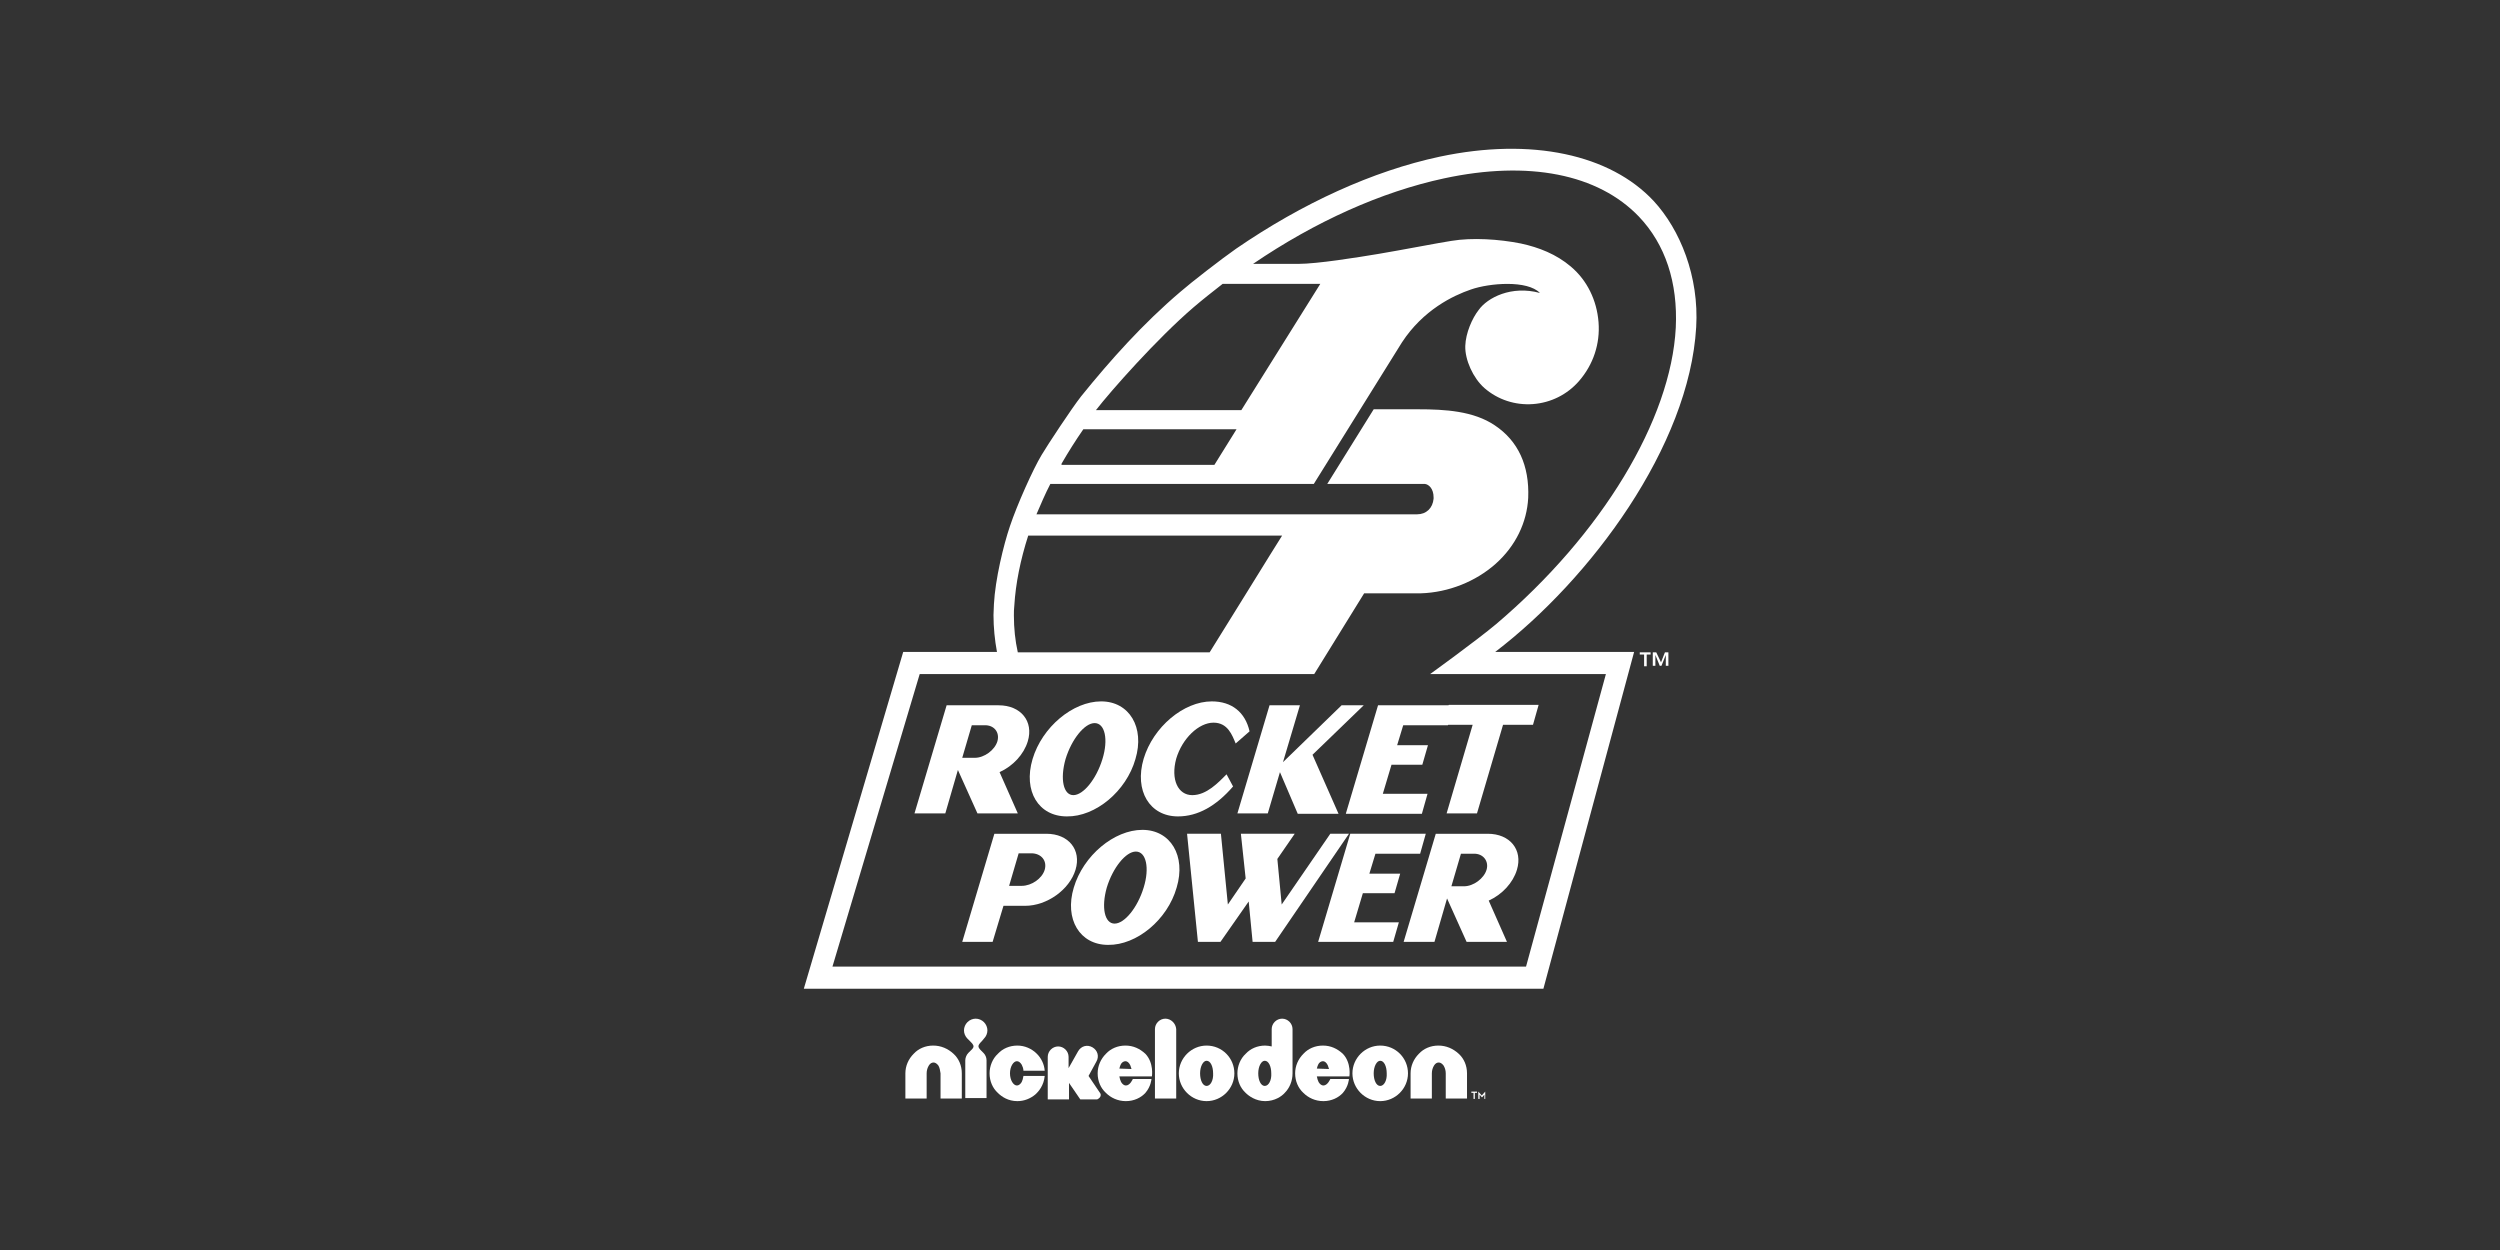 <?xml version="1.0" encoding="utf-8"?>
<svg xmlns="http://www.w3.org/2000/svg" xmlns:xlink="http://www.w3.org/1999/xlink" version="1.1" id="Capa_1" x="0px" y="0px" viewBox="0 0 576 288" style="enable-background:new 0 0 576 288;">
<rect x="0" y="0" width="576" height="288" fill="#333333" stroke="none"/>
<style type="text/css">
	.st0{fill:#FFFFFF;}
</style>
<g>
	<path class="st0" d="M390.8,75.4c0.7-11.7-3.7-22.5-9.8-29.1c-10-10.7-28.1-14.7-49.3-10.2c-15.4,3.3-31.6,10.7-46.9,21.2&#xD;&#xA;		c-3.3,2.3-10.4,7.8-12.8,9.9c-8.7,7.4-16.1,15.7-22.9,24.1c-2.2,2.8-7.8,11.3-9.1,13.5c-2,3.3-5.7,11.6-7.3,16.4&#xD;&#xA;		c-1.5,4.4-3.4,12.3-3.7,18c0,0.8-0.1,1.7-0.1,2.5c0,2.9,0.3,5.8,0.8,8.5c-1.2,0-21.6,0-21.6,0l-22.9,77.6h170.4l20.9-77.6&#xD;&#xA;		c0,0-29.2,0-32,0C366.5,133.4,389.2,102.8,390.8,75.4z M275,70.8c2.1-1.8,4.4-3.6,6.7-5.4h22.5c-1,1.6-17.9,28.6-18.2,29.1h-33.5&#xD;&#xA;		C255.9,90.1,266.6,78,275,70.8z M244.6,106.8c1.5-2.6,3.2-5.3,5-7.9h35.3l-5.1,8.2h-35.2C244.5,106.9,244.6,106.9,244.6,106.8z&#xD;&#xA;		 M233.7,139.5c0.3-5,1.4-10.5,3.2-16.1h58.5c-0.8,1.2-15.1,24.4-16.7,26.9h-44.2c-0.6-2.7-0.9-5.5-0.9-8.5&#xD;&#xA;		C233.6,141.1,233.6,140.3,233.7,139.5z M344.7,143.8c-4.4,3.7-15.2,11.5-15.2,11.5H370l-18.4,67.4H191.8l20.1-67.4l90.9,0&#xD;&#xA;		c0,0,11.2-18.1,11.5-18.6c0.6,0,13.1,0,13.1,0c6.3-0.2,12.6-2.7,17.2-6.8c4.6-4.1,7.2-9.5,7.5-15.2c0.3-7.4-2.3-13.1-7.7-16.7&#xD;&#xA;		c-4.9-3.3-11.4-3.7-17.7-3.7h-10.2l-10.7,17.2c0,0,22.2,0,22.5,0c0.9,0.1,2,1.1,2,3.1c0,0.1,0,0.2,0,0.3c-0.2,2.2-1.7,3.6-3.8,3.6&#xD;&#xA;		c0,0-78.9,0-87.7,0c1-2.3,2-4.7,3.2-7c0.7,0,60.7,0,60.7,0L323,78.9c4.9-7.5,11.8-10.8,15.9-12.2c4.3-1.5,13-2.2,15.9,0.8&#xD;&#xA;		c-6.6-1.8-12.1,1.1-14.1,3.9c-1.5,1.9-3,5.3-3.1,8.3c-0.1,3.2,1.8,7.4,4.4,9.7c3.1,2.7,7.1,4,11.2,3.7c4.1-0.3,7.9-2.2,10.6-5.3&#xD;&#xA;		c3.3-3.8,4.9-8.6,4.5-13.6c-0.4-5-2.6-9.6-6.4-12.8c-3.3-2.8-7.3-4.4-11.5-5.3c-5-1-11.2-1.4-16-0.6c-2.1,0.3-12,2.2-16.8,3&#xD;&#xA;		c-4.8,0.8-14.1,2.3-18.5,2.3c0,0-7.7,0-10.4,0c14.4-9.8,29.6-16.6,44-19.7c19.5-4.2,35.5-1,44.9,8.8c6.1,6.4,9,15.2,8.5,25.6&#xD;&#xA;		C385,96.7,369.1,123.1,344.7,143.8z"/>
	<path class="st0" d="M382.7,152.6l0.9-2.3h0.8v3.1h-0.6v-2.5h0l-1,2.5h-0.4l-1-2.5h0v2.5h-0.6v-3.1h0.8L382.7,152.6z M380.4,150.8&#xD;&#xA;		h-1v2.7h-0.6v-2.7h-1v-0.5h2.5V150.8z"/>
	<g>
		<path class="st0" d="M229.8,170.8c-0.6,2-3,3.8-5.2,3.8h-2.9l2.2-7.5h2.9C229,167,230.4,168.7,229.8,170.8z M230.3,177.9&#xD;&#xA;			c3.1-1.4,5.6-4.1,6.5-7.1c1.4-4.6-1.6-8.3-6.7-8.3c-1.3,0-12,0-12,0l-7.4,24.9h7.1l2.9-10l4.5,10h9.3L230.3,177.9z"/>
		<path class="st0" d="M254,174.9c-1.4,4.6-4.4,8.3-6.7,8.3c-2.3,0-3.1-3.7-1.8-8.3c1.4-4.6,4.4-8.3,6.7-8.3&#xD;&#xA;			C254.6,166.6,255.4,170.4,254,174.9z M261.6,174.9c2.2-7.3-1.4-13.3-7.9-13.3c-6.5,0-13.6,5.9-15.8,13.3&#xD;&#xA;			c-2.2,7.4,1.4,13.2,7.9,13.2C252.4,188.2,259.5,182.3,261.6,174.9z"/>
		<path class="st0" d="M274.7,183.2c3.3,0,6-2.9,7.9-4.8l1.5,2.8c-3.9,4.5-8.1,6.9-12.7,6.9c-6.5,0-10.1-5.9-7.9-13.3&#xD;&#xA;			c2.2-7.3,9.2-13.2,15.7-13.2c4.6,0,7.7,2.5,8.7,6.9l-3.2,2.8c-0.8-1.9-1.8-4.8-5.1-4.8c-3.4,0-7.2,3.6-8.6,8.3&#xD;&#xA;			C269.7,179.6,271.4,183.2,274.7,183.2z"/>
		<path class="st0" d="M294.9,177.9l-2.8,9.5h-7l7.4-24.9h7l-3.9,13.1l13.5-13.1h5.1l-11.8,11.4l6,13.6h-9.4L294.9,177.9z"/>
		<path class="st0" d="M310.1,187.4l7.4-24.9h17.4l-1.3,4.6h-10.3l-1.4,4.6h7.1l-1.3,4.5h-7.1l-2,6.7h10.3l-1.3,4.6H310.1z"/>
		<path class="st0" d="M346.3,167l-6,20.4h-7l6-20.4h-6.8l1.3-4.6h20.7l-1.3,4.6H346.3z"/>
	</g>
	<g>
		<path class="st0" d="M240.7,200.4c-0.6,2-3,3.7-5.3,3.7h-2.9l2.2-7.5h2.9C239.9,196.6,241.3,198.3,240.7,200.4z M231.2,208.7&#xD;&#xA;			c0,0,3.7,0,5,0c5,0,10.2-3.7,11.6-8.3c1.4-4.6-1.6-8.3-6.7-8.3c-1.3,0-12,0-12,0l-7.4,24.9h7L231.2,208.7z"/>
		<path class="st0" d="M263.5,204.5c-1.4,4.6-4.4,8.3-6.7,8.3c-2.3,0-3.1-3.7-1.8-8.3c1.4-4.6,4.4-8.3,6.7-8.3&#xD;&#xA;			C264.1,196.2,264.9,200,263.5,204.5z M271.1,204.5c2.2-7.3-1.4-13.3-7.9-13.3c-6.5,0-13.6,5.9-15.8,13.3&#xD;&#xA;			c-2.2,7.3,1.4,13.2,7.9,13.2C261.9,217.8,269,211.9,271.1,204.5z"/>
		<path class="st0" d="M281.2,217h-5.2l-2.5-24.9h7.8l1.6,16.3l4.1-6l-1.1-10.3h12.4l-4,5.8l1,10.5l11.2-16.3h4.3L293.8,217h-5.2&#xD;&#xA;			l-0.9-9.3L281.2,217z"/>
		<path class="st0" d="M303.7,217l7.4-24.9h17.4l-1.3,4.6h-10.3l-1.4,4.6h7.1l-1.3,4.5H314l-2,6.7h10.3L321,217H303.7z"/>
		<path class="st0" d="M342.5,200.4c-0.6,2-3,3.8-5.2,3.8h-2.9l2.2-7.5h2.9C341.7,196.6,343.1,198.4,342.5,200.4z M343,207.5&#xD;&#xA;			c3.1-1.4,5.6-4.1,6.5-7.1c1.4-4.6-1.6-8.3-6.7-8.3c-1.3,0-12,0-12,0l-7.4,24.9h7.1l2.9-10l4.5,10h9.3L343,207.5z"/>
	</g>
	<g>
		<g>
			<path class="st0" d="M339.5,251.8H339v-0.3h1.3v0.3h-0.5v1.4h-0.3V251.8z M340.6,251.5L340.6,251.5l0.8,0.9l0.8-0.9h0v1.7H342v-1&#xD;&#xA;				l-0.5,0.6h-0.1l-0.5-0.6v1h-0.3V251.5z"/>
		</g>
		<g>
			<path class="st0" d="M215,240.9c-1.8,0-3.4,0.7-4.5,1.9c-1.2,1.2-1.9,2.8-1.9,4.5v5.8h4.9v-2.6v-3.2c0-0.7,0.2-1.3,0.5-1.8&#xD;&#xA;				c0.3-0.5,0.7-0.7,1.1-0.7c0.4,0,0.8,0.3,1.1,0.7c0.3,0.5,0.4,1.1,0.5,1.8v5.8h4.9v-5.8c0-1.8-0.7-3.4-1.9-4.5&#xD;&#xA;				C218.4,241.6,216.8,240.9,215,240.9"/>
			<path class="st0" d="M331.4,240.9c-1.8,0-3.4,0.7-4.5,1.9c-1.2,1.2-1.9,2.8-1.9,4.5v5.8h4.9l0-2.6v-3.2c0-0.7,0.2-1.3,0.5-1.8&#xD;&#xA;				c0.3-0.5,0.7-0.7,1.1-0.7c0.4,0,0.8,0.3,1.1,0.7c0.3,0.5,0.5,1.1,0.5,1.8v5.8h4.9v-5.8c0-1.8-0.7-3.4-1.9-4.5&#xD;&#xA;				C334.8,241.6,333.2,240.9,331.4,240.9"/>
			<path class="st0" d="M226.7,239.3c0.5-0.5,0.8-1.2,0.8-1.9c0-0.7-0.3-1.4-0.8-1.9c-0.5-0.5-1.2-0.8-1.9-0.8s-1.4,0.3-1.9,0.8&#xD;&#xA;				c-0.5,0.5-0.8,1.2-0.8,1.9c0,0.7,0.3,1.4,0.8,1.9l0.6,0.6c1,1,1.1,1.3,0.1,2.2l-0.5,0.5c-0.4,0.4-0.7,1.1-0.7,1.7v8.7h4.9v-8.7&#xD;&#xA;				c0-0.7-0.3-1.3-0.7-1.7l-0.5-0.5c-0.9-0.9-0.9-1.2,0.1-2.2L226.7,239.3z"/>
			<g>
				<path class="st0" d="M235.4,249.3c-0.3,0.5-0.7,0.8-1.1,0.8c-0.4,0-0.8-0.3-1.1-0.8c-0.3-0.5-0.5-1.2-0.5-2c0-0.8,0.2-1.5,0.5-2&#xD;&#xA;					c0.3-0.5,0.7-0.8,1.1-0.8c0.4,0,0.8,0.3,1.1,0.8c0.2,0.4,0.4,0.9,0.4,1.4h4.9c-0.1-1.5-0.8-2.9-1.8-3.9&#xD;&#xA;					c-1.2-1.2-2.8-1.9-4.5-1.9c-1.8,0-3.4,0.7-4.5,1.9c-1.2,1.1-1.9,2.8-1.9,4.5c0,1.8,0.7,3.4,1.9,4.5c0.9,0.9,2.4,1.9,4.5,1.9&#xD;&#xA;					c1.6,0,3-0.6,4.1-1.5c0.8-0.7,2-2.1,2.2-4.3h-4.9C235.7,248.5,235.6,248.9,235.4,249.3z"/>
			</g>
			<g>
				<path class="st0" d="M259.3,240.9c-1.8,0-3.4,0.7-4.5,1.9c-1.2,1.2-1.9,2.8-1.9,4.5c0,1.8,0.7,3.4,1.9,4.5&#xD;&#xA;					c1.1,1.1,2.7,1.9,4.6,1.9c1.9,0,3.5-0.8,4.5-1.9c1.3-1.5,1.4-3.2,1.4-3.2H261c0,0-0.6,1.5-1.6,1.5c-0.4,0-0.8-0.3-1.1-0.8&#xD;&#xA;					c-0.2-0.4-0.3-0.8-0.4-1.3h7.5c0,0,0.5-3.1-1.5-5.2C262.6,241.6,261.1,240.9,259.3,240.9z M257.9,246.2c0.1-0.4,0.2-0.7,0.3-0.9&#xD;&#xA;					c0.2-0.5,0.7-0.8,1.1-0.8c0.4,0,0.8,0.3,1.1,0.9c0.1,0.2,0.2,0.6,0.3,0.9L257.9,246.2z"/>
			</g>
			<g>
				<path class="st0" d="M304.8,240.9c-1.8,0-3.4,0.7-4.5,1.9c-1.2,1.2-1.9,2.8-1.9,4.5c0,1.8,0.7,3.4,1.9,4.5&#xD;&#xA;					c1.1,1.1,2.7,1.9,4.6,1.9c1.9,0,3.5-0.8,4.5-1.9c1.3-1.5,1.4-3.2,1.4-3.2h-4.3c0,0-0.6,1.5-1.6,1.5c-0.4,0-0.8-0.3-1.1-0.8&#xD;&#xA;					c-0.2-0.4-0.3-0.8-0.4-1.3h7.5c0,0,0.5-3.1-1.5-5.2C308.1,241.6,306.6,240.9,304.8,240.9z M303.4,246.2c0.1-0.4,0.2-0.7,0.3-0.9&#xD;&#xA;					c0.2-0.5,0.7-0.8,1.1-0.8c0.4,0,0.8,0.3,1.1,0.9c0.1,0.2,0.2,0.6,0.3,0.9L303.4,246.2z"/>
			</g>
			<path class="st0" d="M268.5,234.7c-1.3,0-2.4,1.1-2.4,2.4l0,16l4.9,0l0-16C270.9,235.8,269.8,234.7,268.5,234.7"/>
			<path class="st0" d="M278,240.9c-3.5,0-6.4,2.9-6.4,6.4c0,3.5,2.9,6.4,6.4,6.4c3.5,0,6.4-2.9,6.4-6.4&#xD;&#xA;				C284.4,243.8,281.6,240.9,278,240.9z M278,250.2c-0.9,0-1.5-1.3-1.5-2.9c0-1.6,0.7-2.9,1.5-2.9c0.9,0,1.5,1.3,1.5,2.9&#xD;&#xA;				C279.6,248.9,278.9,250.2,278,250.2z"/>
			<path class="st0" d="M318,240.9c-3.5,0-6.4,2.9-6.4,6.4c0,3.5,2.9,6.4,6.4,6.4c3.5,0,6.4-2.9,6.4-6.4&#xD;&#xA;				C324.4,243.8,321.6,240.9,318,240.9z M318,250.2c-0.9,0-1.5-1.3-1.5-2.9c0-1.6,0.7-2.9,1.5-2.9c0.9,0,1.5,1.3,1.5,2.9&#xD;&#xA;				C319.6,248.9,318.9,250.2,318,250.2z"/>
			<path class="st0" d="M297.8,247.3L297.8,247.3l0-10.2c0-1.3-1.1-2.4-2.4-2.4c-1.3,0-2.4,1.1-2.4,2.4l0,4c-0.5-0.1-1-0.2-1.5-0.2&#xD;&#xA;				c-1.8,0-3.4,0.7-4.5,1.9c-1.2,1.1-1.9,2.8-1.9,4.5c0,1.8,0.7,3.4,1.9,4.5h0c0.7,0.7,2.3,1.9,4.5,1.9c2.2,0,3.8-1.1,4.5-1.9l0,0&#xD;&#xA;				C297.1,250.7,297.8,249.1,297.8,247.3L297.8,247.3z M291.4,250.2c-0.9,0-1.5-1.3-1.5-2.9c0-1.6,0.7-2.9,1.5-2.9&#xD;&#xA;				c0.9,0,1.5,1.3,1.5,2.9C293,248.9,292.3,250.2,291.4,250.2z"/>
		</g>
		<path class="st0" d="M253.6,252.3c0-0.2,0-0.3-0.1-0.4l-2.7-4l1.8-3.3c0.7-1.2,0.3-2.6-0.9-3.3c-1.2-0.7-2.6-0.3-3.3,0.9l-2.2,3.9&#xD;&#xA;			v-2.6c0-1.3-1.1-2.4-2.4-2.4c-1.3,0-2.4,1.1-2.4,2.4v9.8h4.9v-3.8l2.6,3.8l3.9,0l0,0C253.2,253.1,253.6,252.8,253.6,252.3z"/>
	</g>
</g>
</svg>